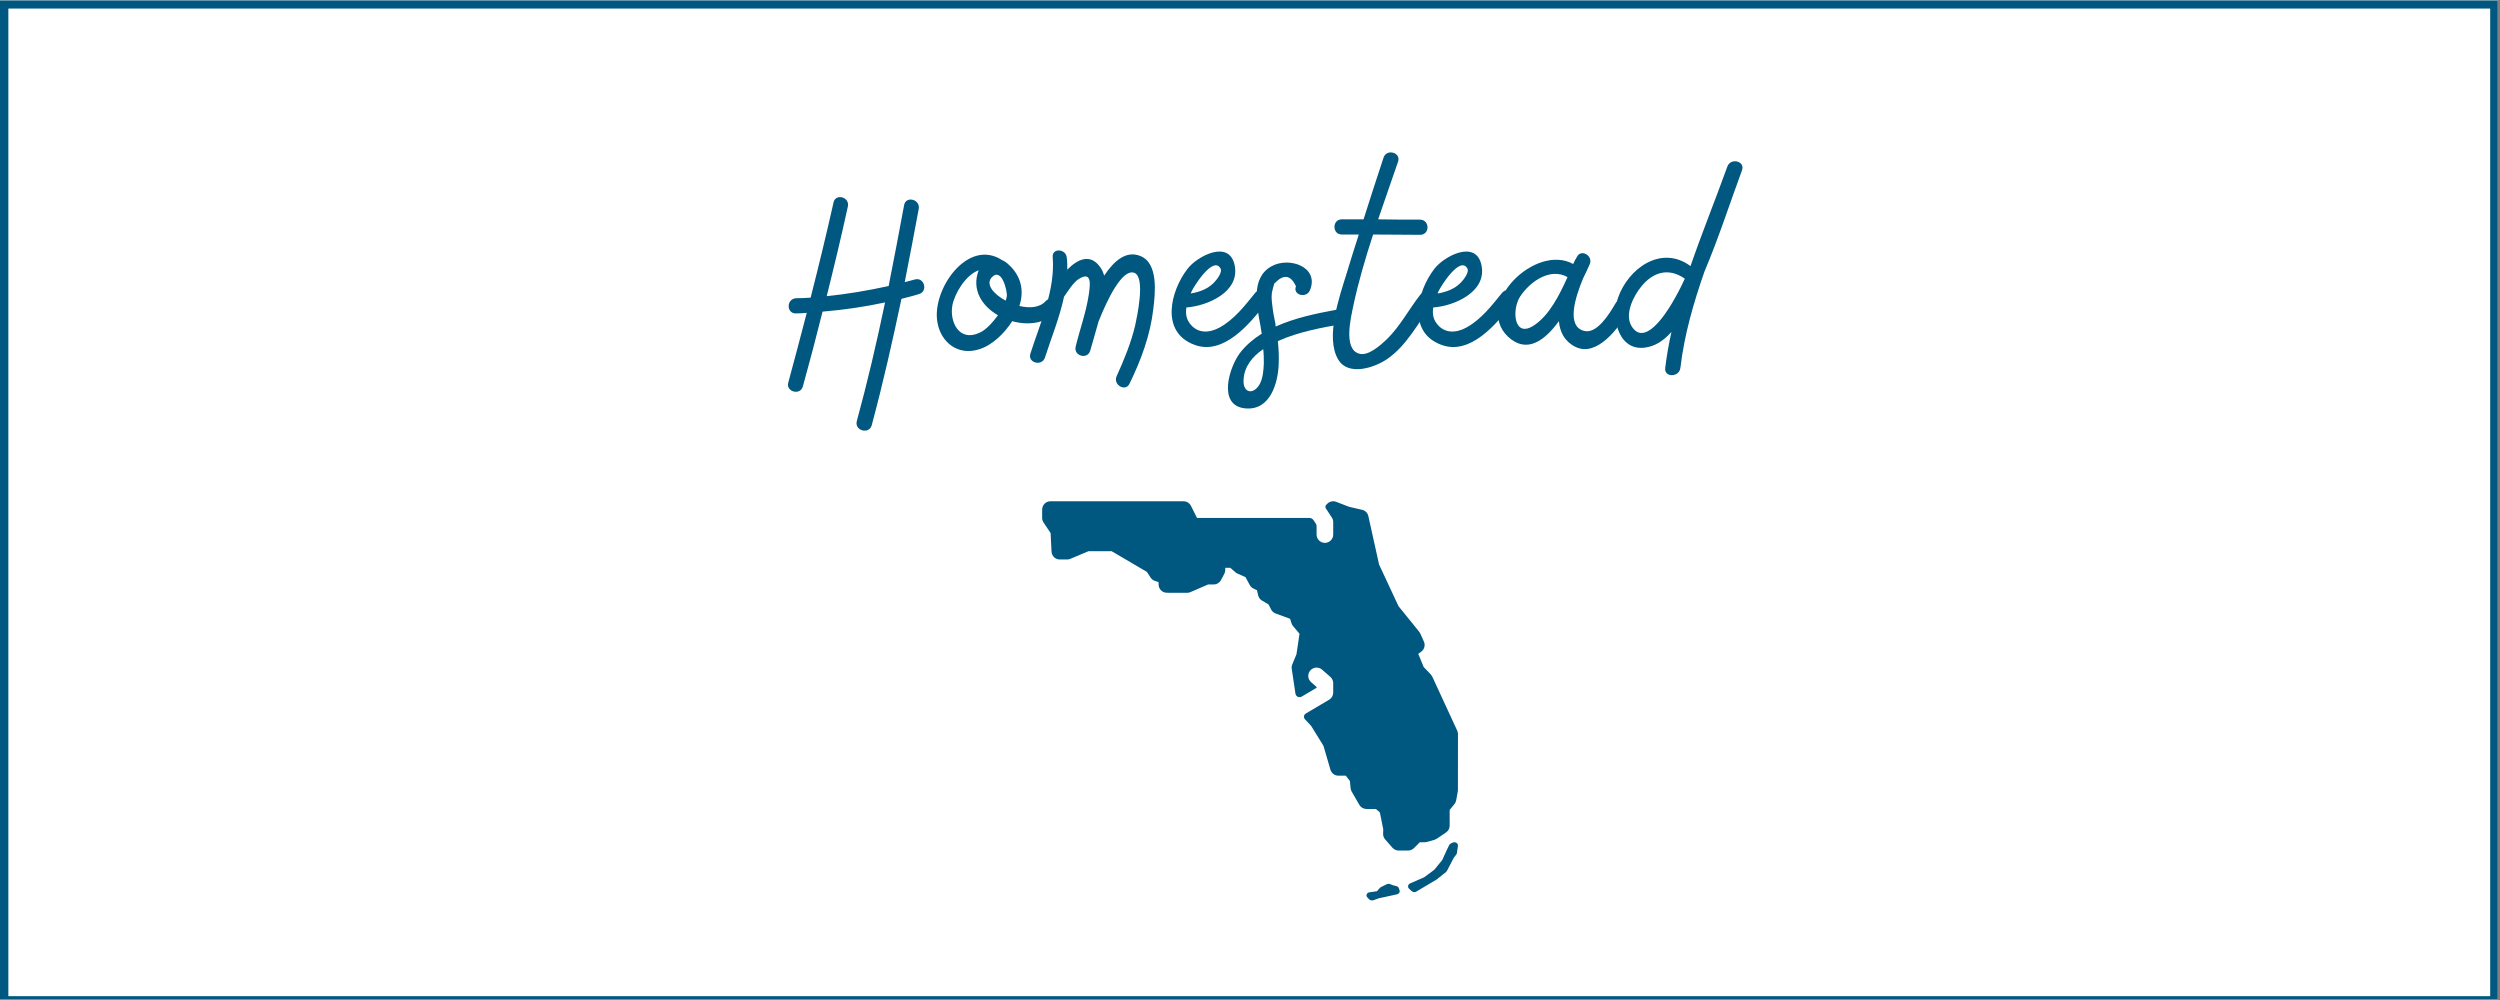 <?xml version="1.0" encoding="UTF-8"?> <svg xmlns="http://www.w3.org/2000/svg" xmlns:xlink="http://www.w3.org/1999/xlink" width="562.5pt" height="225pt" viewBox="0 0 562.5 225" version="1.2"><rect x="0" y="0" width="562.5" height="225" fill="#808080" stroke="none"/><defs><g><symbol overflow="visible" id="glyph0-0"><path style="stroke:none;" d="M 28.609 -23.516 C 27.871 -23.316 27.133 -23.113 26.328 -22.914 C 27.402 -28.406 28.473 -33.902 29.48 -39.395 C 29.883 -41.539 26.598 -42.41 26.195 -40.266 C 25.059 -34.168 23.918 -28.07 22.711 -22.043 C 18.09 -21.039 13.465 -20.234 8.777 -19.766 C 10.453 -26.465 12.059 -33.164 13.535 -39.93 C 14.004 -42.074 10.785 -42.945 10.316 -40.867 C 8.711 -33.699 6.969 -26.531 5.16 -19.43 C 4.086 -19.363 3.016 -19.297 1.875 -19.297 C -0.336 -19.16 -0.336 -15.812 1.875 -15.879 C 2.68 -15.879 3.484 -15.945 4.289 -16.012 C 2.949 -10.785 1.539 -5.562 0.133 -0.336 C -0.469 1.742 2.812 2.68 3.418 0.535 C 4.957 -5.023 6.434 -10.652 7.84 -16.281 C 12.594 -16.684 17.285 -17.352 21.906 -18.355 C 20.031 -9.379 17.957 -0.469 15.543 8.375 C 15.008 10.52 18.289 11.391 18.895 9.312 C 21.438 -0.133 23.582 -9.648 25.594 -19.16 C 26.934 -19.496 28.207 -19.832 29.547 -20.234 C 31.621 -20.836 30.75 -24.117 28.609 -23.516 Z M 28.609 -23.516 "></path></symbol><symbol overflow="visible" id="glyph0-1"><path style="stroke:none;" d="M 24.656 -18.625 C 23.316 -17.152 21.039 -17.016 18.758 -17.555 C 19.898 -20.969 19.16 -24.32 16.348 -26.867 C 15.879 -27.336 15.344 -27.672 14.875 -27.871 C 7.102 -32.961 -1.07 -21.105 0.336 -13.801 C 1.141 -9.312 4.957 -6.363 9.582 -7.773 C 12.594 -8.645 15.344 -11.324 17.152 -14.137 C 20.703 -13.133 24.656 -13.602 27.066 -16.215 C 28.539 -17.82 26.129 -20.234 24.656 -18.625 Z M 12.594 -24.051 C 14.875 -26.328 16.078 -20.703 15.945 -19.766 C 15.879 -19.43 15.812 -19.094 15.676 -18.758 C 12.93 -20.234 11.055 -22.445 12.594 -24.051 Z M 13.801 -15.277 C 12.797 -13.934 11.324 -12.195 9.781 -11.523 C 5.16 -9.379 3.016 -14.07 3.684 -17.688 C 4.223 -20.434 6.633 -24.453 9.582 -25.594 C 9.582 -25.594 9.582 -25.527 9.582 -25.527 C 7.973 -21.238 10.316 -17.555 13.934 -15.477 C 13.867 -15.41 13.867 -15.344 13.801 -15.277 Z M 13.801 -15.277 "></path></symbol><symbol overflow="visible" id="glyph0-2"><path style="stroke:none;" d="M 21.105 -28.809 C 17.957 -30.082 15.207 -27.738 12.996 -24.387 C 12.797 -24.988 12.594 -25.594 12.195 -26.129 C 9.984 -29.48 7.035 -28.141 4.691 -25.727 C 4.691 -26.664 4.691 -27.602 4.555 -28.539 C 4.289 -30.484 1.207 -30.617 1.406 -28.539 C 2.012 -21.172 -1.406 -13.734 -3.617 -6.832 C -4.289 -4.758 -1.004 -3.887 -0.336 -5.961 C 1.07 -10.316 2.949 -14.941 3.953 -19.629 C 4.824 -20.902 6.031 -22.777 7.102 -23.516 C 10.453 -25.727 9.781 -22.043 9.512 -20.031 C 8.91 -16.078 7.504 -12.262 6.566 -8.375 C 6.098 -6.297 9.246 -5.426 9.848 -7.504 C 10.453 -9.648 11.121 -11.859 11.723 -14.07 C 13.668 -18.961 17.086 -26.129 19.832 -24.988 C 22.309 -23.918 20.367 -15.074 19.965 -13.199 C 19.027 -9.246 17.488 -5.492 15.812 -1.809 C 14.875 0.133 17.754 1.875 18.691 -0.066 C 21.305 -5.426 23.383 -11.055 24.051 -16.949 C 24.453 -20.301 25.258 -27.199 21.105 -28.809 Z M 21.105 -28.809 "></path></symbol><symbol overflow="visible" id="glyph0-3"><path style="stroke:none;" d="M 19.363 -20.5 C 17.086 -17.688 14.672 -14.539 11.391 -12.73 C 9.113 -11.457 6.363 -11.254 4.621 -13.668 C 3.82 -14.738 3.684 -15.945 3.887 -17.219 C 8.574 -17.555 16.012 -20.703 14.738 -26.73 C 13.535 -32.562 6.363 -28.809 4.152 -25.93 C 0.27 -20.902 -2.012 -11.723 5.629 -8.844 C 12.195 -6.297 18.223 -13.602 21.707 -18.156 C 22.98 -19.766 20.77 -22.176 19.363 -20.5 Z M 11.523 -26.062 C 12.125 -25.191 10.652 -23.383 10.117 -22.848 C 8.711 -21.371 6.832 -20.703 4.891 -20.367 C 4.891 -20.5 4.957 -20.637 5.023 -20.77 C 5.562 -21.977 9.848 -28.809 11.523 -26.062 Z M 11.523 -26.062 "></path></symbol><symbol overflow="visible" id="glyph0-4"><path style="stroke:none;" d="M 18.691 -16.684 C 14.336 -15.879 9.445 -14.875 5.16 -12.93 C 5.094 -13.133 5.094 -13.332 5.094 -13.535 C 4.824 -14.805 4.555 -16.145 4.422 -17.418 C 4.289 -18.426 4.152 -19.496 4.289 -20.5 C 4.422 -21.172 4.621 -21.906 4.824 -22.578 C 6.902 -24.789 8.508 -24.59 9.715 -21.977 C 8.91 -20.031 12.059 -19.16 12.863 -21.105 C 15.008 -26.328 8.242 -28.676 4.289 -26.531 C -0.602 -23.918 0.938 -17.418 1.742 -12.996 C 1.809 -12.395 1.941 -11.859 2.012 -11.324 C 0.199 -10.184 -1.406 -8.844 -2.746 -7.168 C -5.293 -3.953 -8.105 4.957 -1.609 5.492 C 3.953 5.961 5.695 -0.27 5.828 -4.555 C 5.895 -6.23 5.828 -7.973 5.629 -9.648 C 10.316 -11.793 16.145 -12.797 19.629 -13.398 C 21.707 -13.801 20.836 -17.086 18.691 -16.684 Z M 2.48 -4.555 C 2.41 -3.082 2.277 -1.406 1.609 -0.066 C 0.199 2.547 -2.277 2.078 -2.078 -0.938 C -1.941 -3.887 -0.133 -6.164 2.344 -7.84 C 2.48 -6.766 2.48 -5.695 2.48 -4.555 Z M 2.48 -4.555 "></path></symbol><symbol overflow="visible" id="glyph0-5"><path style="stroke:none;" d="M 19.027 -19.965 C 16.547 -16.75 14.605 -13.066 11.723 -10.184 C 10.383 -8.91 7.438 -6.164 5.359 -6.832 C 1.742 -7.84 3.551 -15.074 4.02 -17.418 C 5.16 -22.848 6.766 -28.273 8.508 -33.633 C 12.059 -33.633 15.609 -33.566 19.094 -33.566 C 21.305 -33.566 21.305 -36.914 19.094 -36.984 C 15.945 -36.984 12.797 -36.984 9.648 -37.051 C 11.121 -41.406 12.664 -45.758 14.137 -50.047 C 14.805 -52.125 11.523 -52.996 10.855 -50.918 C 9.312 -46.297 7.84 -41.672 6.363 -37.051 C 4.691 -37.051 3.082 -37.051 1.473 -37.051 C -0.738 -37.051 -0.738 -33.633 1.473 -33.633 C 2.746 -33.633 4.02 -33.633 5.293 -33.633 C 4.355 -30.684 3.418 -27.805 2.547 -24.855 C 1.004 -19.832 -2.344 -10.453 0.672 -5.492 C 2.883 -1.742 8.711 -3.617 11.59 -5.562 C 16.145 -8.645 18.758 -13.934 21.977 -18.289 C 23.25 -20.031 20.301 -21.707 19.027 -19.965 Z M 19.027 -19.965 "></path></symbol><symbol overflow="visible" id="glyph0-6"><path style="stroke:none;" d="M 25.996 -18.023 C 24.723 -15.812 21.906 -11.254 19.094 -11.926 C 14.941 -12.863 16.949 -19.363 18.758 -23.719 C 19.363 -24.988 19.898 -26.062 20.234 -26.867 C 21.172 -28.809 18.289 -30.551 17.352 -28.539 C 17.086 -28.141 16.816 -27.602 16.547 -27 C 8.105 -31.691 -5.828 -18.023 1.875 -10.652 C 6.031 -6.766 10.051 -9.648 13.332 -14.137 C 13.535 -11.723 14.605 -9.582 17.016 -8.375 C 21.906 -5.895 26.934 -12.797 28.941 -16.348 C 30.016 -18.223 27.066 -19.965 25.996 -18.023 Z M 7.84 -13.266 C 3.148 -10.051 2.68 -16.75 4.621 -19.699 C 6.832 -23.047 11.391 -26.262 15.277 -24.051 C 13.398 -19.898 11.188 -15.543 7.84 -13.266 Z M 7.84 -13.266 "></path></symbol><symbol overflow="visible" id="glyph0-7"><path style="stroke:none;" d="M 28.539 -48.105 C 29.277 -50.113 26.062 -50.984 25.258 -48.977 C 22.578 -41.539 19.562 -34.102 16.949 -26.531 C 10.453 -31.355 2.949 -26.129 0.602 -19.297 C -1.07 -14.473 1.004 -6.633 7.637 -8.375 C 9.512 -8.844 11.188 -10.051 12.664 -11.723 C 12.059 -9.043 11.59 -6.297 11.254 -3.617 C 10.988 -1.406 14.406 -1.473 14.672 -3.617 C 15.543 -11.055 17.621 -18.223 20.098 -25.324 C 23.25 -32.762 25.727 -40.465 28.539 -48.105 Z M 3.617 -13.133 C 2.078 -15.879 4.223 -19.965 5.961 -22.043 C 8.574 -25.191 11.992 -26.195 15.543 -23.785 C 15.609 -23.719 15.609 -23.719 15.676 -23.719 C 14.805 -21.773 13.801 -19.898 12.73 -18.09 C 11.324 -15.746 6.5 -8.172 3.617 -13.133 Z M 3.617 -13.133 "></path></symbol></g><clipPath id="clip1"><path d="M 0 0.102 L 562 0.102 L 562 224.898 L 0 224.898 Z M 0 0.102 "></path></clipPath><clipPath id="clip2"><path d="M 1 1 L 561 1 L 561 224.898 L 1 224.898 Z M 1 1 "></path></clipPath><clipPath id="clip3"><path d="M 234.387 112.602 L 328.137 112.602 L 328.137 202.602 L 234.387 202.602 Z M 234.387 112.602 "></path></clipPath></defs><g id="surface1"><g clip-path="url(#clip1)" clip-rule="nonzero"><path style=" stroke:none;fill-rule:nonzero;fill:rgb(100%,100%,100%);fill-opacity:1;" d="M 0 0.102 L 562.5 0.102 L 562.5 225.102 L 0 225.102 Z M 0 0.102 "></path><path style=" stroke:none;fill-rule:nonzero;fill:rgb(100%,100%,100%);fill-opacity:1;" d="M 0 0.102 L 562.5 0.102 L 562.5 225.102 L 0 225.102 Z M 0 0.102 "></path><rect x="0" y="0" width="562.5" height="225" style="fill:rgb(0%,34.119%,50.2%);fill-opacity:1;stroke:none;"></rect><path style=" stroke:none;fill-rule:nonzero;fill:rgb(0%,34.119%,50.2%);fill-opacity:1;" d="M -11.09 237.766 L -11.707 237.766 L -11.707 -11.828 L 574.004 -11.828 L 574.004 237.766 Z M -10.473 -10.59 L -10.473 236.527 L 572.77 236.527 L 572.77 -10.59 Z M -10.473 -10.59 "></path></g><g clip-path="url(#clip2)" clip-rule="nonzero"><path style=" stroke:none;fill-rule:nonzero;fill:rgb(100%,100%,100%);fill-opacity:1;" d="M 1.883 1.926 L 560.293 1.926 L 560.293 224.137 L 1.883 224.137 Z M 1.883 1.926 "></path></g><g style="fill:rgb(0%,34.119%,50.2%);fill-opacity:1;"><use xlink:href="#glyph0-0" x="177.233" y="86.4"></use></g><g style="fill:rgb(0%,34.119%,50.2%);fill-opacity:1;"><use xlink:href="#glyph0-1" x="210.597" y="86.4"></use></g><g style="fill:rgb(0%,34.119%,50.2%);fill-opacity:1;"><use xlink:href="#glyph0-2" x="235.452" y="86.4"></use></g><g style="fill:rgb(0%,34.119%,50.2%);fill-opacity:1;"><use xlink:href="#glyph0-3" x="263.054" y="86.4"></use></g><g style="fill:rgb(0%,34.119%,50.2%);fill-opacity:1;"><use xlink:href="#glyph0-4" x="281.88" y="86.4"></use></g><g style="fill:rgb(0%,34.119%,50.2%);fill-opacity:1;"><use xlink:href="#glyph0-5" x="300.438" y="86.4"></use></g><g style="fill:rgb(0%,34.119%,50.2%);fill-opacity:1;"><use xlink:href="#glyph0-3" x="318.594" y="86.4"></use></g><g style="fill:rgb(0%,34.119%,50.2%);fill-opacity:1;"><use xlink:href="#glyph0-6" x="337.42" y="86.4"></use></g><g style="fill:rgb(0%,34.119%,50.2%);fill-opacity:1;"><use xlink:href="#glyph0-7" x="363.415" y="86.4"></use></g><g clip-path="url(#clip3)" clip-rule="nonzero"><path style=" stroke:none;fill-rule:nonzero;fill:rgb(0%,34.119%,50.2%);fill-opacity:1;" d="M 236.355 112.785 C 235.324 112.785 234.484 113.625 234.484 114.66 L 234.484 116.531 C 234.484 116.898 234.594 117.262 234.801 117.566 L 236.387 119.941 L 236.594 124.109 C 236.645 125.105 237.465 125.887 238.461 125.887 L 240.098 125.887 C 240.348 125.887 240.598 125.836 240.828 125.738 L 244.918 124.016 L 250.117 124.016 L 258.039 128.668 L 258.883 129.957 C 259.113 130.309 259.457 130.57 259.855 130.703 L 260.68 130.977 L 260.68 131.5 C 260.68 132.527 261.516 133.367 262.547 133.371 L 267.082 133.387 L 267.086 133.387 C 267.344 133.387 267.598 133.336 267.832 133.234 L 271.828 131.5 L 273.078 131.5 C 273.773 131.5 274.41 131.113 274.734 130.5 L 275.473 129.102 C 275.617 128.824 275.691 128.512 275.688 128.199 L 275.68 127.758 L 276.82 127.758 L 277.953 128.746 C 278.09 128.867 278.25 128.969 278.422 129.047 L 280.242 129.859 L 281.191 131.625 C 281.387 131.988 281.691 132.277 282.066 132.449 L 282.809 132.785 L 283.09 133.965 C 283.207 134.461 283.523 134.887 283.965 135.141 L 285.418 135.996 L 285.996 137.129 C 286.211 137.551 286.574 137.871 287.016 138.031 L 290.27 139.23 L 290.598 140.254 C 290.672 140.484 290.793 140.699 290.953 140.887 L 292.387 142.586 L 291.707 147.203 L 290.762 149.496 C 290.633 149.809 290.59 150.152 290.641 150.488 L 291.477 156.07 C 291.578 156.727 292.305 157.074 292.879 156.734 L 296.23 154.754 L 296.23 154.566 L 295 153.488 C 294.223 152.805 294.141 151.629 294.82 150.848 C 295.504 150.07 296.688 149.988 297.465 150.668 L 299.336 152.309 C 299.742 152.664 299.973 153.18 299.973 153.719 L 299.973 155.824 C 299.973 156.484 299.625 157.098 299.059 157.434 L 293.766 160.566 C 293.539 160.723 293.383 160.973 293.383 161.27 C 293.383 161.473 293.465 161.656 293.586 161.805 L 294.98 163.285 L 297.781 167.812 L 299.348 173.18 C 299.582 173.98 300.316 174.531 301.148 174.531 L 302.805 174.531 L 303.73 175.727 L 303.883 177.324 C 303.906 177.594 303.988 177.855 304.121 178.09 L 305.84 181.074 C 306.172 181.66 306.789 182.02 307.457 182.02 L 309.574 182.02 L 310.473 182.793 L 311.234 186.613 L 311.199 187.57 C 311.184 188.043 311.348 188.504 311.66 188.863 L 313.297 190.734 C 313.656 191.141 314.168 191.375 314.707 191.375 L 316.812 191.375 C 317.309 191.375 317.789 191.176 318.137 190.824 L 319.461 189.504 L 320.555 189.504 C 320.727 189.504 320.895 189.48 321.055 189.438 L 322.715 188.977 C 322.902 188.891 323.082 188.805 323.27 188.719 L 325.352 187.309 C 325.863 186.961 326.172 186.383 326.172 185.762 L 326.172 182.223 L 327.242 180.93 C 327.445 180.684 327.582 180.383 327.641 180.07 L 328 178.078 C 328.012 177.965 328.02 177.855 328.031 177.742 L 328.043 165.18 C 328.043 164.906 327.984 164.637 327.871 164.391 L 322.258 152.23 C 322.141 152.059 322.023 151.895 321.91 151.727 L 320.328 150.078 L 319.105 147.113 L 319.766 146.637 C 320.484 146.113 320.742 145.16 320.379 144.355 L 319.566 142.547 L 319.312 142.137 L 314.664 136.391 L 310.293 127.02 L 307.879 116.125 C 307.723 115.418 307.176 114.867 306.473 114.707 L 303.559 114.035 L 300.645 112.91 C 299.953 112.648 299.172 112.812 298.648 113.336 L 298.395 113.59 C 298.281 113.707 298.211 113.863 298.211 114.039 C 298.211 114.176 298.262 114.297 298.332 114.398 L 298.332 114.418 L 299.656 116.426 C 299.867 116.734 299.973 117.098 299.973 117.465 L 299.973 120.273 C 299.973 121.305 299.137 122.145 298.102 122.145 C 297.07 122.145 296.23 121.305 296.23 120.273 L 296.23 118.402 C 296.23 118.23 296.195 118.074 296.125 117.934 C 296.035 117.738 295.621 117.152 295.535 117.027 C 295.328 116.727 294.988 116.531 294.594 116.531 L 269.32 116.531 L 267.969 113.82 C 267.652 113.188 267.004 112.785 266.293 112.785 Z M 327.258 189.504 C 327.109 189.496 326.957 189.527 326.82 189.598 L 326.422 189.793 C 326.266 189.875 326.137 190 326.062 190.148 L 325.434 191.445 C 325.434 191.453 325.434 191.461 325.43 191.465 L 324.508 193.5 L 322.711 195.703 L 320.418 197.395 L 317.266 198.77 C 317.035 198.875 316.867 199.078 316.824 199.312 C 316.781 199.543 316.863 199.789 317.043 199.957 L 317.629 200.504 C 317.789 200.652 318.004 200.73 318.223 200.73 C 318.371 200.73 318.527 200.688 318.664 200.609 L 323.246 197.887 L 325.352 196.199 C 325.434 196.133 325.504 196.055 325.551 195.965 L 327.082 193.031 L 327.664 192.27 C 327.738 192.172 327.781 192.059 327.801 191.945 L 328.035 190.348 C 328.074 190.066 327.938 189.789 327.684 189.629 C 327.555 189.551 327.41 189.508 327.258 189.504 Z M 312.391 198.863 C 312.262 198.867 312.133 198.895 312.016 198.953 L 310.719 199.59 C 310.621 199.637 310.535 199.703 310.465 199.781 L 309.82 200.527 L 308.137 200.762 C 307.848 200.805 307.609 200.977 307.512 201.215 C 307.41 201.453 307.461 201.719 307.652 201.914 L 308.078 202.348 C 308.234 202.512 308.473 202.602 308.711 202.602 C 308.82 202.602 308.926 202.586 309.027 202.551 L 310.191 202.125 L 314.32 201.223 C 314.539 201.172 314.723 201.051 314.832 200.887 C 314.945 200.719 314.973 200.52 314.91 200.336 L 314.746 199.848 C 314.664 199.613 314.449 199.434 314.176 199.367 L 313.371 199.172 L 312.785 198.926 C 312.66 198.875 312.523 198.855 312.391 198.863 Z M 312.391 198.863 "></path></g></g></svg> 